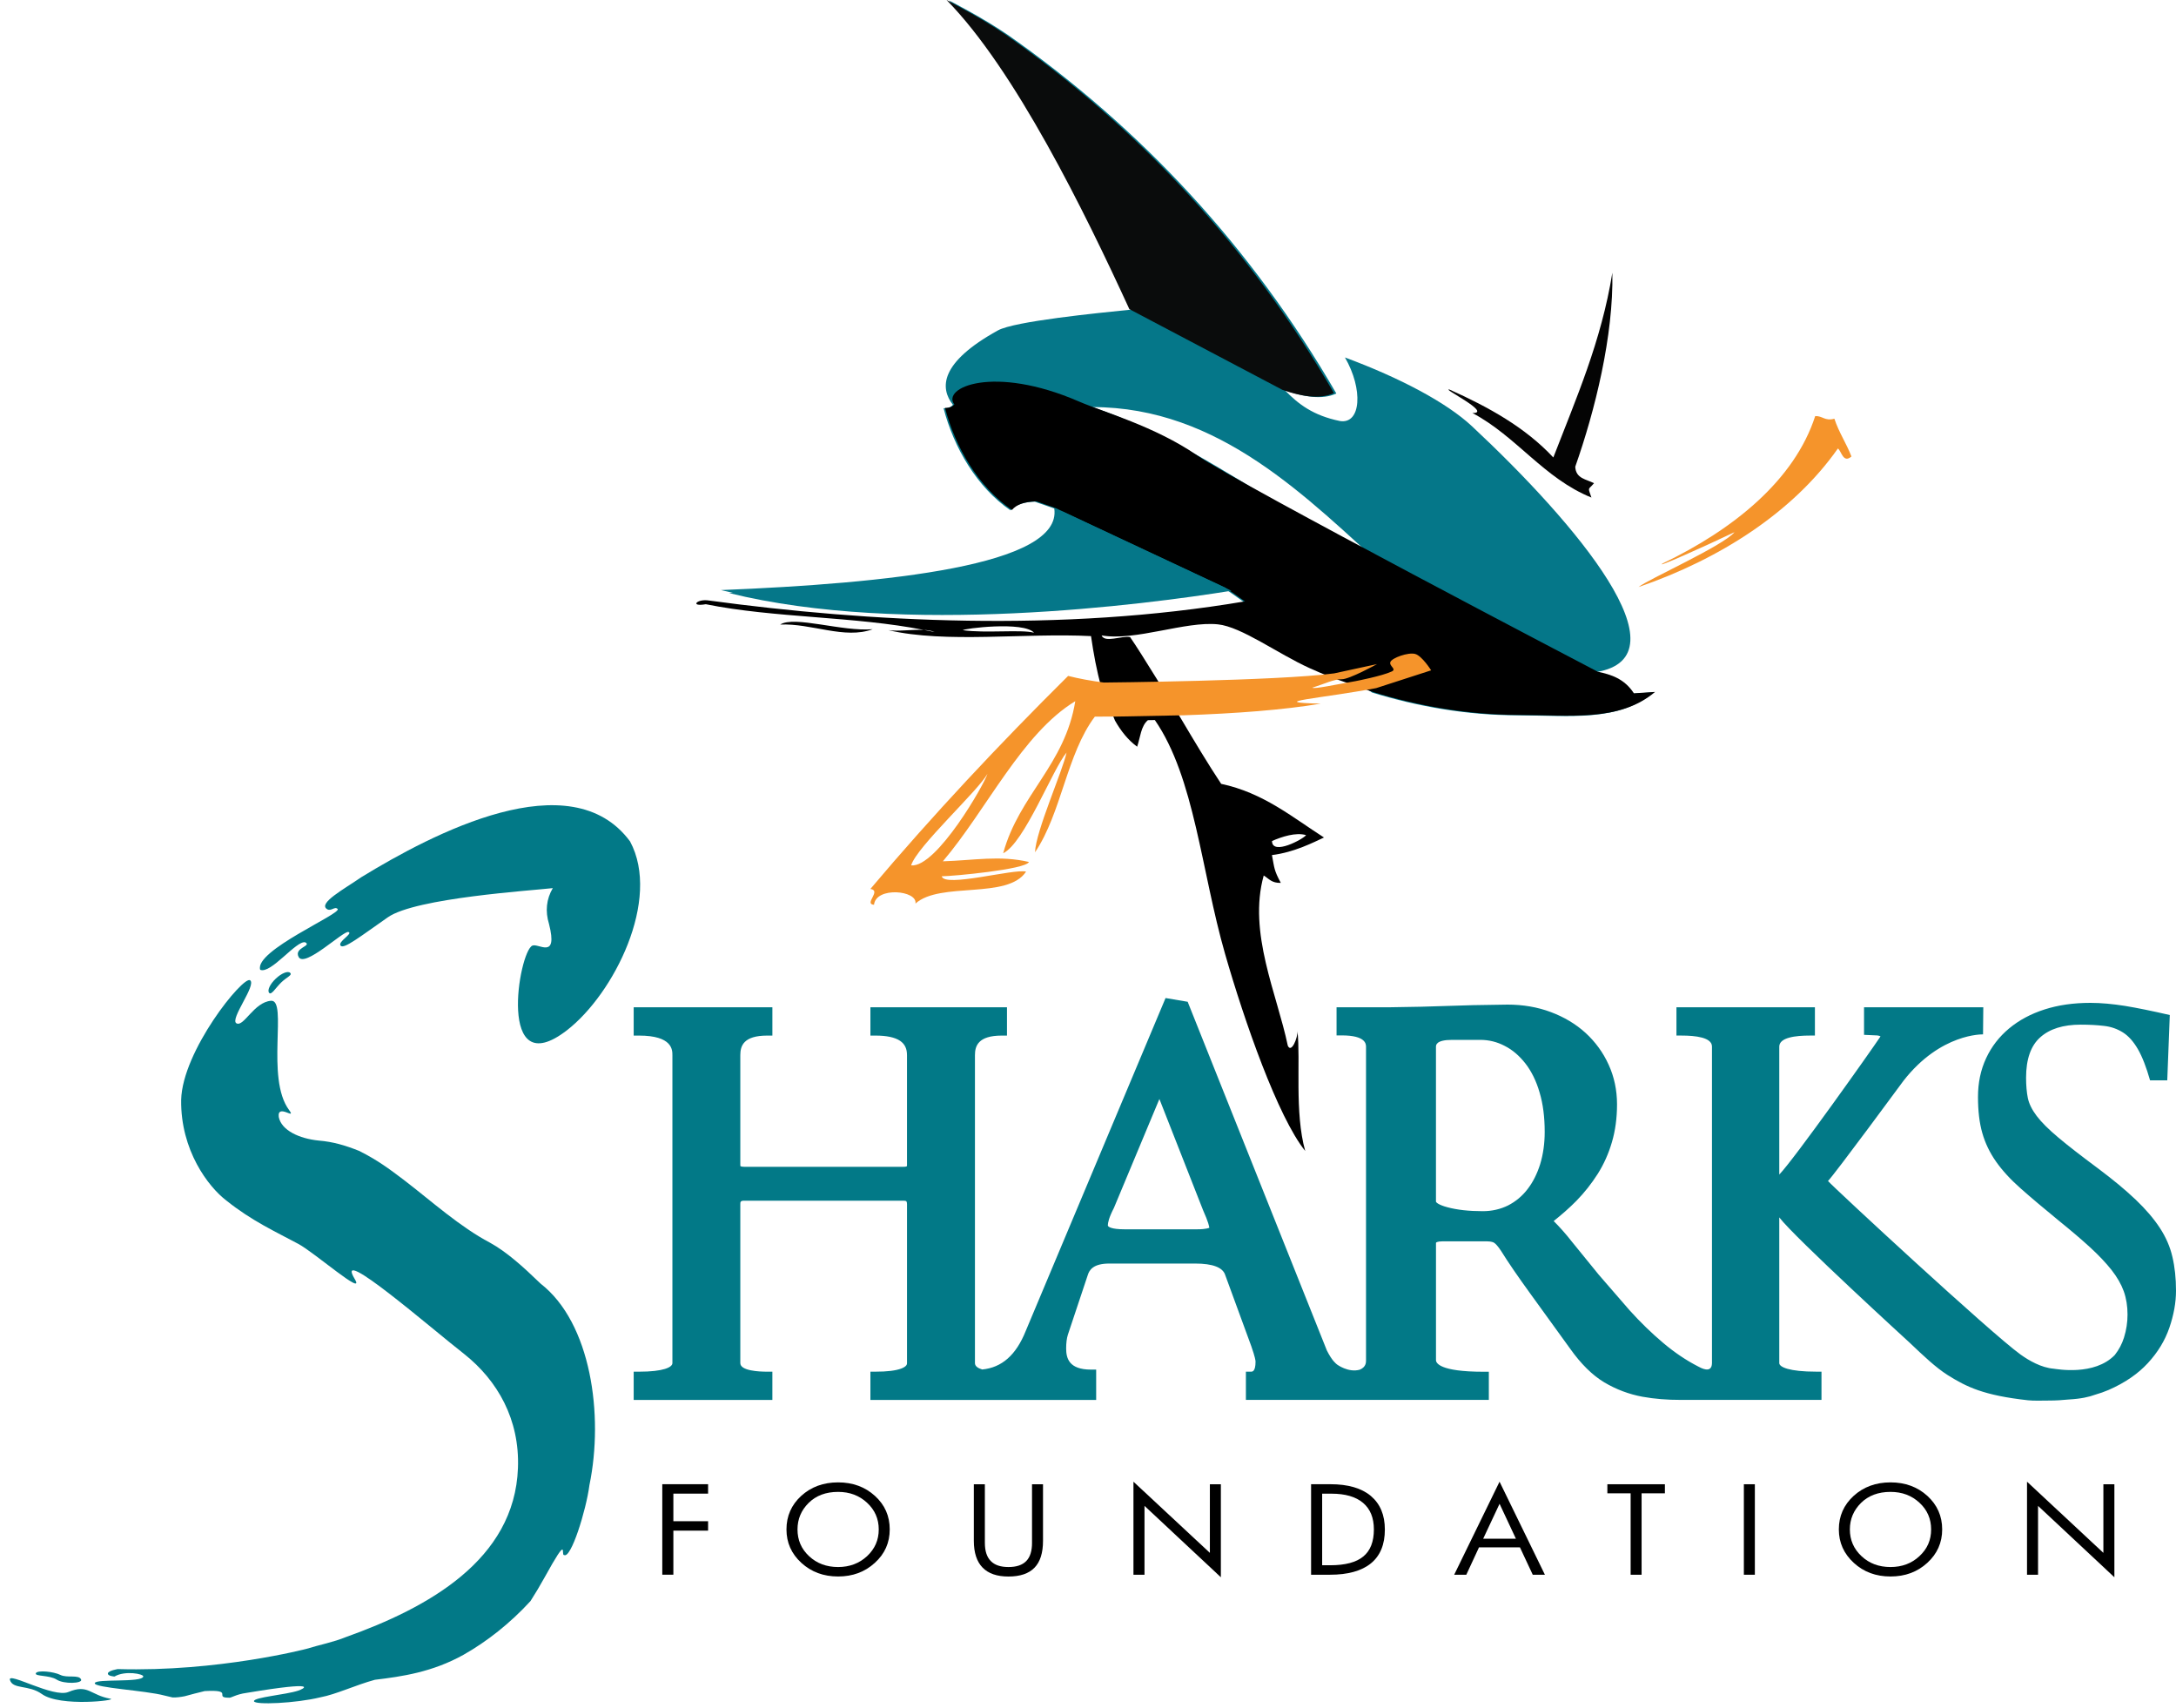 <?xml version="1.0" encoding="UTF-8"?>
<svg width="200px" height="157px" viewBox="0 0 200 157" version="1.1" xmlns="http://www.w3.org/2000/svg" xmlns:xlink="http://www.w3.org/1999/xlink">
    <!-- Generator: Sketch 41 (35326) - http://www.bohemiancoding.com/sketch -->
    <title>sharks-logo</title>
    <desc>Created with Sketch.</desc>
    <defs></defs>
    <g id="customer" stroke="none" stroke-width="1" fill="none" fill-rule="evenodd">
        <g id="sharks">
            <g id="logo">
                <g id="foundation" transform="translate(60, 136)" fill="#000000">
                    <polygon id="Path" points="100.282 8.713 101.292 8.713 101.292 0.398 100.282 0.398"></polygon>
                    <path d="M17.033,0.226 C15.674,0.226 14.549,0.643 13.643,1.465 C12.739,2.294 12.286,3.321 12.286,4.549 C12.286,5.762 12.739,6.786 13.656,7.624 C14.573,8.461 15.693,8.874 17.033,8.874 C18.367,8.874 19.49,8.461 20.404,7.624 C21.324,6.795 21.777,5.765 21.777,4.549 C21.777,3.321 21.328,2.294 20.414,1.465 C19.51,0.643 18.383,0.226 17.033,0.226 Z M19.692,7.008 C18.97,7.672 18.084,8.005 17.033,8.005 C15.966,8.005 15.076,7.673 14.365,7.008 C13.65,6.343 13.3,5.527 13.3,4.549 C13.3,3.6 13.64,2.791 14.324,2.113 C15.009,1.439 15.909,1.1 17.033,1.1 C18.09,1.1 18.976,1.432 19.692,2.097 C20.407,2.757 20.767,3.577 20.767,4.55 C20.767,5.528 20.407,6.337 19.692,7.008 Z" id="Combined-Shape"></path>
                    <path d="M73.657,8.713 L74.771,8.713 L75.939,6.195 L79.699,6.195 L80.878,8.713 L81.995,8.713 L77.826,0.163 L73.657,8.713 Z M76.323,5.4 L77.827,2.194 L79.328,5.4 L76.323,5.4 Z" id="Combined-Shape"></path>
                    <polygon id="Path" points="87.737 1.231 89.875 1.231 89.875 8.714 90.882 8.714 90.882 1.231 93.024 1.231 93.024 0.398 87.736 0.398 87.736 1.231"></polygon>
                    <polygon id="Path" points="133.326 6.703 126.307 0.163 126.307 8.713 127.32 8.713 127.32 2.385 134.337 8.945 134.337 0.398 133.326 0.398 133.326 6.703"></polygon>
                    <path d="M113.761,0.226 C112.412,0.226 111.277,0.643 110.374,1.465 C109.468,2.294 109.011,3.321 109.011,4.549 C109.011,5.762 109.474,6.786 110.387,7.624 C111.301,8.461 112.422,8.874 113.762,8.874 C115.099,8.874 116.226,8.461 117.139,7.624 C118.049,6.795 118.509,5.765 118.509,4.549 C118.509,3.321 118.052,2.294 117.146,1.465 C116.242,0.643 115.11,0.226 113.761,0.226 Z M116.416,7.008 C115.705,7.672 114.818,8.005 113.76,8.005 C112.692,8.005 111.804,7.673 111.095,7.008 C110.384,6.343 110.024,5.527 110.024,4.549 C110.024,3.6 110.37,2.791 111.048,2.113 C111.737,1.439 112.639,1.1 113.76,1.1 C114.821,1.1 115.707,1.432 116.422,2.097 C117.14,2.757 117.493,3.577 117.493,4.55 C117.494,5.528 117.141,6.337 116.416,7.008 Z" id="Combined-Shape"></path>
                    <polygon id="Path" points="0.872 8.71 1.89 8.71 1.89 4.661 5.082 4.661 5.082 3.795 1.89 3.795 1.89 1.26 5.082 1.26 5.082 0.394 0.872 0.394"></polygon>
                    <path d="M62.287,0.395 L60.504,0.395 L60.504,8.713 L62.23,8.713 C63.891,8.713 65.147,8.364 66.006,7.666 C66.862,6.965 67.285,5.93 67.285,4.564 C67.285,3.224 66.859,2.205 65.996,1.472 C65.137,0.753 63.898,0.395 62.287,0.395 Z M65.305,7.035 C64.657,7.573 63.646,7.842 62.263,7.842 L61.522,7.842 L61.522,1.264 L62.375,1.264 C63.646,1.264 64.617,1.547 65.281,2.108 C65.943,2.668 66.276,3.481 66.276,4.55 C66.275,5.679 65.953,6.501 65.305,7.035 Z" id="Combined-Shape"></path>
                    <polygon id="Path" points="51.202 6.703 44.178 0.163 44.178 8.713 45.193 8.713 45.193 2.385 52.212 8.945 52.212 0.398 51.202 0.398"></polygon>
                    <path d="M34.856,5.786 C34.856,6.538 34.678,7.099 34.322,7.458 C33.966,7.824 33.425,8.005 32.69,8.005 C31.957,8.005 31.422,7.824 31.062,7.451 C30.7,7.085 30.521,6.531 30.521,5.786 L30.521,0.398 L29.507,0.398 L29.507,5.595 C29.507,6.692 29.778,7.511 30.309,8.055 C30.84,8.603 31.632,8.878 32.69,8.878 C33.764,8.878 34.566,8.603 35.083,8.066 C35.607,7.529 35.865,6.707 35.865,5.595 L35.865,0.399 L34.855,0.399 L34.855,5.786 L34.856,5.786 Z" id="Path"></path>
                </g>
                <g id="sharks" transform="translate(0, 73)" fill="#027987">
                    <path d="M28.061,13.599 C28.688,13.94 27.003,14.085 27.446,14.938 C27.984,15.988 31.569,12.504 32.025,12.648 C32.481,12.789 31.018,13.538 31.303,13.9 C31.586,14.27 33.106,13.065 35.658,11.289 C38.213,9.512 48.912,8.838 50.808,8.616 C50.214,9.637 50.1,10.738 50.462,11.913 C51.309,15.243 49.489,13.649 48.929,13.9 C47.676,14.458 45.642,26.662 52.094,21.689 C56.414,18.355 60.792,9.671 57.909,4.322 C52.45,-3.067 39.79,3.594 33.237,7.593 C31.639,8.7 29.203,10.003 30.058,10.547 C30.434,10.782 30.763,10.262 31.032,10.53 C31.454,10.953 23.344,14.364 23.915,16.119 C24.888,16.546 27.264,13.37 28.061,13.599 L28.061,13.599 Z" id="Path"></path>
                    <path d="M199.671,42.507 C199.457,41.574 199.067,40.68 198.507,39.828 C197.949,38.978 197.21,38.119 196.3,37.249 C195.25,36.262 194.323,35.497 192.829,34.369 C191.281,33.22 190.059,32.274 189.176,31.529 C188.29,30.786 187.629,30.125 187.196,29.554 C186.763,28.979 186.491,28.433 186.381,27.902 C186.277,27.375 186.22,26.757 186.22,26.042 C186.22,24.34 186.653,23.099 187.522,22.327 C188.388,21.551 189.63,21.162 191.241,21.162 C192.047,21.162 192.768,21.202 193.404,21.279 C194.044,21.353 194.615,21.558 195.125,21.88 C195.639,22.205 196.095,22.719 196.499,23.417 C196.901,24.112 197.271,25.069 197.616,26.281 L199.197,26.281 L199.429,20.278 C197.818,19.906 196.448,19.627 195.313,19.439 C194.182,19.262 193.118,19.16 192.13,19.16 C190.576,19.16 189.173,19.362 187.914,19.767 C186.658,20.17 185.577,20.751 184.661,21.51 C183.748,22.272 183.039,23.186 182.546,24.252 C182.045,25.324 181.801,26.508 181.801,27.808 C181.801,29.08 181.929,30.185 182.194,31.11 C182.459,32.043 182.879,32.92 183.453,33.739 C184.027,34.558 184.79,35.391 185.739,36.227 C186.686,37.067 187.843,38.04 189.207,39.157 C190.357,40.087 191.329,40.916 192.124,41.644 C192.913,42.37 193.565,43.062 194.078,43.71 C194.591,44.365 194.961,45.011 195.199,45.663 C195.431,46.318 195.545,47.026 195.545,47.802 C195.545,48.519 195.438,49.224 195.22,49.919 C195.039,50.501 194.757,51.032 194.376,51.518 C192.5,53.465 189.025,52.807 188.757,52.78 C187.615,52.686 186.481,52.029 185.709,51.475 C182.959,49.495 168.581,36.174 168.014,35.529 C168.611,34.938 174.953,26.32 174.953,26.32 C178.373,21.927 182.264,22.057 182.264,22.057 L182.288,19.566 L171.327,19.566 L171.327,22.098 L172.546,22.154 C172.777,22.184 172.841,22.244 172.841,22.244 C171.961,23.571 164.932,33.491 163.536,34.938 L163.536,23.181 C163.536,22.332 165.063,22.165 166.332,22.165 L166.812,22.165 L166.812,19.566 L154.085,19.566 L154.085,22.165 L154.562,22.165 C155.834,22.165 157.351,22.333 157.351,23.174 L157.351,52.264 C157.332,53.299 156.277,52.677 156.072,52.57 C154.982,52.012 153.91,51.29 152.867,50.411 C151.816,49.525 150.778,48.52 149.785,47.419 L146.945,44.143 L144.52,41.162 C143.893,40.359 143.322,39.729 142.802,39.211 C143.537,38.621 144.246,38.009 144.887,37.355 C145.622,36.603 146.273,35.78 146.841,34.89 C147.408,33.995 147.848,33.014 148.153,31.964 C148.466,30.909 148.624,29.738 148.624,28.485 C148.624,27.179 148.362,25.95 147.849,24.833 C147.345,23.719 146.626,22.74 145.73,21.919 C144.834,21.103 143.759,20.462 142.534,20.005 C141.319,19.548 139.98,19.32 138.563,19.32 L135.386,19.371 L130.616,19.515 L127.669,19.566 L122.845,19.566 L122.845,22.15 L123.321,22.15 C125.554,22.15 125.554,22.953 125.554,23.218 L125.554,51.995 C125.554,52.21 125.554,52.626 124.983,52.869 C123.926,53.17 122.891,52.395 122.891,52.395 C122.774,52.291 122.442,52.067 121.955,51.106 C121.911,51.005 109.161,19.06 109.161,19.06 L107.129,18.717 L94.269,49.33 C93.383,51.533 92.076,52.677 90.277,52.852 C89.895,52.735 89.609,52.557 89.609,52.265 L89.609,23.968 C89.609,23.129 89.891,22.167 92.076,22.167 L92.553,22.167 L92.553,19.567 L80.001,19.567 L80.001,22.167 L80.477,22.167 C81.494,22.167 82.252,22.328 82.729,22.649 C83.159,22.944 83.364,23.361 83.364,23.968 L83.364,34.09 L83.35,34.171 C83.34,34.188 83.25,34.225 83.044,34.225 L68.409,34.225 C68.127,34.225 68.053,34.162 68.053,34.162 C68.053,34.158 68.043,34.091 68.043,34.091 L68.043,23.968 C68.043,23.129 68.322,22.167 70.518,22.167 L70.991,22.167 L70.991,19.567 L58.243,19.567 L58.243,22.167 L58.727,22.167 C61.802,22.167 61.802,23.478 61.802,23.968 L61.802,52.266 C61.802,52.645 60.99,53.054 58.727,53.054 L58.243,53.054 L58.243,55.649 L70.99,55.649 L70.99,53.054 L70.517,53.054 C69.767,53.054 68.043,52.977 68.043,52.266 L68.043,37.655 C68.043,37.447 68.06,37.339 68.408,37.339 L83.045,37.339 C83.173,37.339 83.267,37.359 83.308,37.396 C83.341,37.433 83.365,37.53 83.365,37.654 L83.365,52.265 C83.365,52.348 83.365,52.564 82.837,52.766 C82.327,52.957 81.535,53.053 80.477,53.053 L80.001,53.053 L80.001,55.648 L100.751,55.648 L100.751,52.862 L100.271,52.862 C98.254,52.862 97.992,51.822 97.992,50.915 C97.992,50.405 98.048,49.982 98.149,49.66 L99.973,44.191 C100.113,43.72 100.473,43.116 101.953,43.116 L109.849,43.116 C111.471,43.116 112.4,43.475 112.615,44.18 L115.006,50.704 C115.363,51.724 115.399,52.04 115.399,52.127 C115.399,53.052 115.1,53.052 114.99,53.052 L114.513,53.052 L114.513,55.647 L136.842,55.647 L136.842,53.06 L136.366,53.06 C132.3,53.06 131.984,52.244 131.984,51.995 L131.984,41.209 C131.984,41.189 132.088,41.075 132.582,41.075 L136.652,41.075 C137.085,41.075 137.28,41.169 137.349,41.223 C137.471,41.307 137.671,41.505 137.981,41.977 C138.605,42.985 139.499,44.288 140.63,45.848 L144.3,50.92 C145.302,52.337 146.364,53.385 147.454,54.036 C148.542,54.683 149.731,55.13 150.976,55.358 C152.078,55.557 153.243,55.65 154.462,55.646 L167.416,55.646 L167.416,53.052 L166.939,53.052 C164.432,53.052 163.536,52.625 163.536,52.263 L163.536,38.875 C164.962,40.741 175.534,50.403 175.534,50.403 C176.796,51.605 177.93,52.679 179.012,53.364 C180.755,54.458 182.325,55.233 186.405,55.682 C186.911,55.739 187.76,55.706 188.318,55.706 C188.958,55.706 189.559,55.669 190.141,55.609 C191.302,55.542 192.007,55.374 192.568,55.169 C193.002,55.044 193.421,54.898 193.81,54.73 C195.3,54.078 196.5,53.256 197.412,52.266 C198.332,51.271 198.986,50.191 199.392,49.009 C199.795,47.831 200,46.7 200,45.614 C200,44.474 199.89,43.437 199.671,42.507 Z M103.357,39.969 C102.141,39.969 101.823,39.737 101.823,39.61 C101.823,39.368 101.923,38.891 102.379,38.011 C102.379,38.011 105.821,29.76 106.562,27.995 C107.261,29.784 110.571,38.2 110.571,38.2 C111.084,39.348 111.142,39.72 111.148,39.838 C111.135,39.821 110.916,39.969 110.033,39.969 L103.357,39.969 Z M141.56,33.983 C141.278,34.876 140.889,35.652 140.388,36.293 C139.909,36.917 139.314,37.414 138.613,37.774 C137.917,38.119 137.132,38.304 136.28,38.304 C135.016,38.304 133.919,38.183 133.033,37.942 C132.16,37.71 131.982,37.475 131.982,37.422 L131.982,23.205 C131.982,23.043 131.982,22.56 133.472,22.56 L136.044,22.56 C136.84,22.56 137.599,22.744 138.303,23.117 C139.022,23.479 139.656,24.031 140.207,24.736 C140.761,25.453 141.201,26.339 141.503,27.384 C141.823,28.448 141.976,29.664 141.976,31.02 C141.976,32.082 141.835,33.08 141.56,33.983 Z" id="Combined-Shape"></path>
                    <path d="M49.687,44.961 C48.059,43.386 46.561,42.043 45.051,41.208 C42.251,39.731 39.703,37.414 37.121,35.434 C35.752,34.4 34.708,33.617 33.003,32.762 C31.757,32.262 30.603,31.919 29.283,31.814 C27.52,31.634 25.862,30.885 25.621,29.643 C25.467,28.365 27.296,29.993 26.564,28.999 C24.386,26.054 26.473,18.834 24.905,18.968 C23.338,19.1 22.407,21.388 21.739,21.043 C21.068,20.697 23.619,17.504 22.982,17.081 C22.348,16.662 16.755,23.567 16.651,28.081 C16.59,32.699 19.138,36.065 20.82,37.338 C23.143,39.198 25.338,40.191 27.424,41.313 C28.908,42.105 33.634,46.254 32.604,44.538 C30.609,41.222 39.767,49.178 42.691,51.451 C45.727,53.869 47.774,57.437 47.606,61.906 C47.301,70.376 39.288,74.763 31.818,77.432 C30.626,77.921 29.381,78.147 28.186,78.519 C28.186,78.519 20.061,80.651 10.829,80.383 C10.833,80.383 9.983,80.511 9.919,80.769 C9.856,81.027 10.524,81.068 10.524,81.068 C11.487,80.493 13.223,80.829 13.169,81.071 C13.028,81.652 8.792,81.245 8.711,81.676 C8.627,82.11 13.354,82.34 15.127,82.817 L15.865,82.991 C16.248,83.002 16.617,82.948 16.979,82.878 C17.56,82.719 18.154,82.561 18.812,82.405 C21.582,82.25 19.624,83.009 21.014,83.013 C21.236,83.072 21.622,82.707 22.693,82.566 C29.622,81.414 27.862,82.213 27.413,82.364 C26.268,82.744 23.31,82.972 23.344,83.334 C23.375,83.696 27.185,83.532 29.444,82.978 C30.884,82.71 32.684,81.85 34.456,81.367 C36.947,81.068 39.744,80.665 42.607,79.067 C44.742,77.862 46.89,76.174 48.754,74.139 C49.2,73.443 49.64,72.71 50.056,71.957 C52.329,67.838 51.523,69.946 51.843,69.9 C52.473,70.289 53.873,65.797 54.176,63.477 C55.505,57.036 54.323,48.563 49.687,44.961 L49.687,44.961 Z" id="Path"></path>
                    <path d="M6.286,82.489 C4.916,83.063 0.673,80.583 0.914,81.384 C1.183,82.274 2.63,81.801 3.848,82.677 C5.533,83.889 10.895,83.242 10.146,83.108 C8.26,82.768 8.119,81.731 6.286,82.489 L6.286,82.489 Z" id="Path"></path>
                    <path d="M5.208,81.351 C5.887,81.785 7.588,81.705 7.457,81.351 C7.276,80.858 6.165,81.231 5.548,80.918 C4.933,80.61 3.423,80.458 3.295,80.767 C3.171,81.073 4.534,80.918 5.208,81.351 L5.208,81.351 Z" id="Path"></path>
                    <path d="M25.341,16.939 C24.804,17.449 24.538,18.037 24.747,18.248 C24.948,18.463 25.328,17.785 25.861,17.271 C26.391,16.765 26.878,16.624 26.673,16.405 C26.469,16.195 25.875,16.433 25.341,16.939 L25.341,16.939 Z" id="Path"></path>
                </g>
                <g id="image" transform="translate(64, 0)">
                    <path d="M62.105,63.641 C66.196,64.9 70.713,65.722 75.414,65.734 C80.308,65.751 84.719,66.362 87.989,63.619 C87.341,63.659 86.693,63.7 86.043,63.747 C85.168,62.408 83.968,62.027 82.713,61.76 C91.155,60.356 80.947,48.186 71.288,39.167 C68.941,36.979 64.665,34.722 59.616,32.849 C61.304,35.756 61.106,39.003 59.156,38.691 C56.682,38.182 55.334,37.135 54.097,35.866 C55.73,36.436 57.499,36.785 58.827,36.162 C50.999,22.654 40.846,11.773 28.661,3.226 C26.387,1.672 23.887,0.396 23.225,0.039 C29.505,6.423 35.928,19.519 40.025,28.447 C36.79,28.775 29.248,29.523 27.72,30.364 C22.338,33.336 22.385,35.673 23.585,37.202 C23.407,37.403 23.152,37.534 22.725,37.515 C23.658,41.117 25.783,44.779 28.875,46.898 C29.31,46.368 30.097,46.136 31.108,46.103 C31.709,46.307 32.304,46.518 32.9,46.729 C33.672,51.975 17.548,53.608 2.26,54.227 C18.33,58.21 40.526,55.284 48.445,54.017 C49.07,54.431 49.688,54.853 50.286,55.298 L62.105,63.641 Z M36.392,37.41 C48.097,37.409 56.116,45.722 63.763,52.663 C60.465,50.637 57.226,48.552 53.957,46.579 C48.558,43.322 42.974,39.616 36.392,37.41 L36.392,37.41 Z" id="Fill-1" fill="#057789"></path>
                    <path d="M82.847,61.727 C82.847,61.727 49.885,44.507 46.02,41.841 C42.154,39.175 37.35,37.843 35.168,36.897 C27.279,33.475 22.518,35.639 23.718,37.169 C23.541,37.37 23.286,37.501 22.859,37.482 C23.791,41.084 25.916,44.746 29.009,46.865 C29.444,46.334 30.23,46.103 31.241,46.069 C31.842,46.274 32.438,46.484 33.033,46.695 L48.579,53.983 C49.203,54.398 49.821,54.819 50.42,55.265 C33.51,58.132 15.764,57.158 1.182,55.188 C0.05,54.996 -0.644,55.788 0.874,55.526 C7.131,56.795 14.637,56.639 20.911,57.889 C21.28,57.91 21.624,57.96 21.906,58.081 C21.583,58.007 21.241,57.954 20.911,57.889 C19.881,57.831 18.62,58.037 17.65,57.908 C22.932,59.142 30.183,58.144 36.277,58.456 C36.515,60.085 36.802,61.658 37.209,63.094 L38.481,66.219 C39.023,67.175 39.677,68.003 40.517,68.62 C40.807,67.768 40.863,66.714 41.507,66.181 C41.719,66.177 41.933,66.174 42.144,66.17 C45.803,71.463 46.403,80.026 48.598,87.659 C50.381,93.869 53.456,102.658 55.964,105.771 C54.97,102.212 55.551,97.475 55.252,94.73 C55.303,95.323 54.696,96.851 54.363,96.093 C53.38,91.36 50.684,85.705 52.151,80.456 C52.671,80.784 52.886,81.157 53.722,81.134 C53.084,79.948 53.141,79.791 52.906,78.579 C54.974,78.327 56.791,77.377 57.69,76.964 C54.753,75.081 52.111,72.855 48.24,72.033 C47.039,70.222 45.71,68.003 44.586,66.104 C43.631,64.527 40.906,60.033 39.869,58.547 C39.08,58.403 37.54,59.108 37.25,58.393 C40.356,58.937 44.938,57.064 47.944,57.376 C50.118,57.604 53.466,60.088 56.356,61.394 C57.011,61.69 57.687,61.977 58.376,62.253 L62.239,63.608 C66.33,64.866 70.847,65.688 75.547,65.701 C80.441,65.718 84.852,66.329 88.123,63.586 C87.475,63.626 86.827,63.666 86.176,63.713 C85.302,62.375 84.102,61.993 82.847,61.727 Z M24.504,57.913 C24.507,57.765 30.093,57.067 31.04,58.145 C29.898,57.829 26.559,58.208 24.504,57.913 Z M56.044,76.746 C55.799,77.102 52.925,78.66 52.912,77.286 C53.811,76.894 55.104,76.465 56.044,76.746 Z" id="Combined-Shape" fill="#000000"></path>
                    <path d="M59.316,62.141 L58.621,61.882 L62.563,61.029 C62.563,61.029 60.024,62.434 59.316,62.422 C58.608,62.41 57.759,62.837 56.614,63.199 C56.86,63.332 58.65,62.926 60.586,62.596 C60.586,62.596 63.048,62.123 63.931,61.701 C64.393,61.479 63.645,61.203 63.794,60.83 C63.943,60.457 65.436,59.922 66.07,60.096 C66.704,60.27 67.538,61.601 67.538,61.601 L62.483,63.237 C57.502,64.181 52.081,64.544 57.398,64.662 C53.997,65.238 49.59,65.569 44.834,65.731 L38.726,65.848 C38.028,65.854 37.329,65.856 36.63,65.856 C34.039,69.29 33.565,74.728 31.131,78.321 C31.195,76.383 33.683,70.828 34.028,69.159 C32.752,70.673 30.144,77.481 28.206,78.407 C29.671,73.046 33.887,70.29 34.83,64.438 C29.929,67.409 26.689,74.412 22.661,79.152 C25.518,79.065 27.871,78.585 30.57,79.212 C30.295,79.901 23.554,80.522 22.557,80.528 C22.812,81.592 29.18,79.813 30.308,80.098 C28.623,82.683 22.402,80.994 20.14,83.036 C20.358,81.824 16.507,81.448 16.332,83.146 C15.359,83.076 17.064,81.847 16,81.69 C21.754,74.878 27.847,68.389 34.175,62.114 C35.2,62.375 36.301,62.572 37.454,62.723 C37.454,62.723 53.399,62.581 58.621,61.882 M19.743,79.527 C20.247,77.826 26.004,72.568 26.759,71.101 C26.545,71.947 22.097,79.752 19.743,79.527" id="Fill-1" fill="#F5942B"></path>
                    <path d="M7.709,57.395 C10.586,57.262 13.627,58.778 16.212,57.822 C13.41,58.063 9.005,56.557 7.709,57.395 L7.709,57.395 Z" id="Shape" fill="#000000"></path>
                    <path d="M104.923,41.217 C105.243,41.415 105.396,42.624 106.169,41.949 C105.705,40.734 105.018,39.75 104.602,38.478 C103.716,38.719 103.53,38.209 102.839,38.236 C100.926,44.141 95.319,48.66 88.803,51.786 C88.091,52.266 92.526,50.285 95.42,48.905 C94.38,50.167 87.431,53.256 86.602,53.948 C94.12,51.367 100.832,47.039 104.923,41.217 L104.923,41.217 Z" id="Path" fill="#F5942B"></path>
                    <path d="M71.332,37.955 C75.378,40.093 77.902,43.96 82.27,45.723 C81.931,44.702 81.948,45.071 82.509,44.407 C81.816,44.038 80.833,43.994 80.784,42.89 C82.596,37.743 84.309,30.881 84.195,25.06 C83.17,31.405 80.857,36.624 78.769,42.04 C76.195,39.281 72.831,37.414 69.239,35.805 C68.321,35.588 73.249,37.988 71.332,37.955 L71.332,37.955 Z" id="Path" fill="#040404"></path>
                    <path d="M33.64,47 C34.413,52.246 18.289,53.88 3,54.498 C19.071,58.481 41.266,55.556 49.186,54.288" id="Fill-1" fill="#057789"></path>
                    <path d="M53.871,35.827 C55.505,36.397 57.273,36.746 58.602,36.123 C50.773,22.614 40.62,11.734 28.436,3.186 C26.162,1.632 23.662,0.356 23,0 C29.279,6.384 35.703,19.479 39.8,28.408 L53.871,35.827 Z" id="Fill-1" fill="#0A0C0C"></path>
                </g>
            </g>
        </g>
    </g>
</svg>